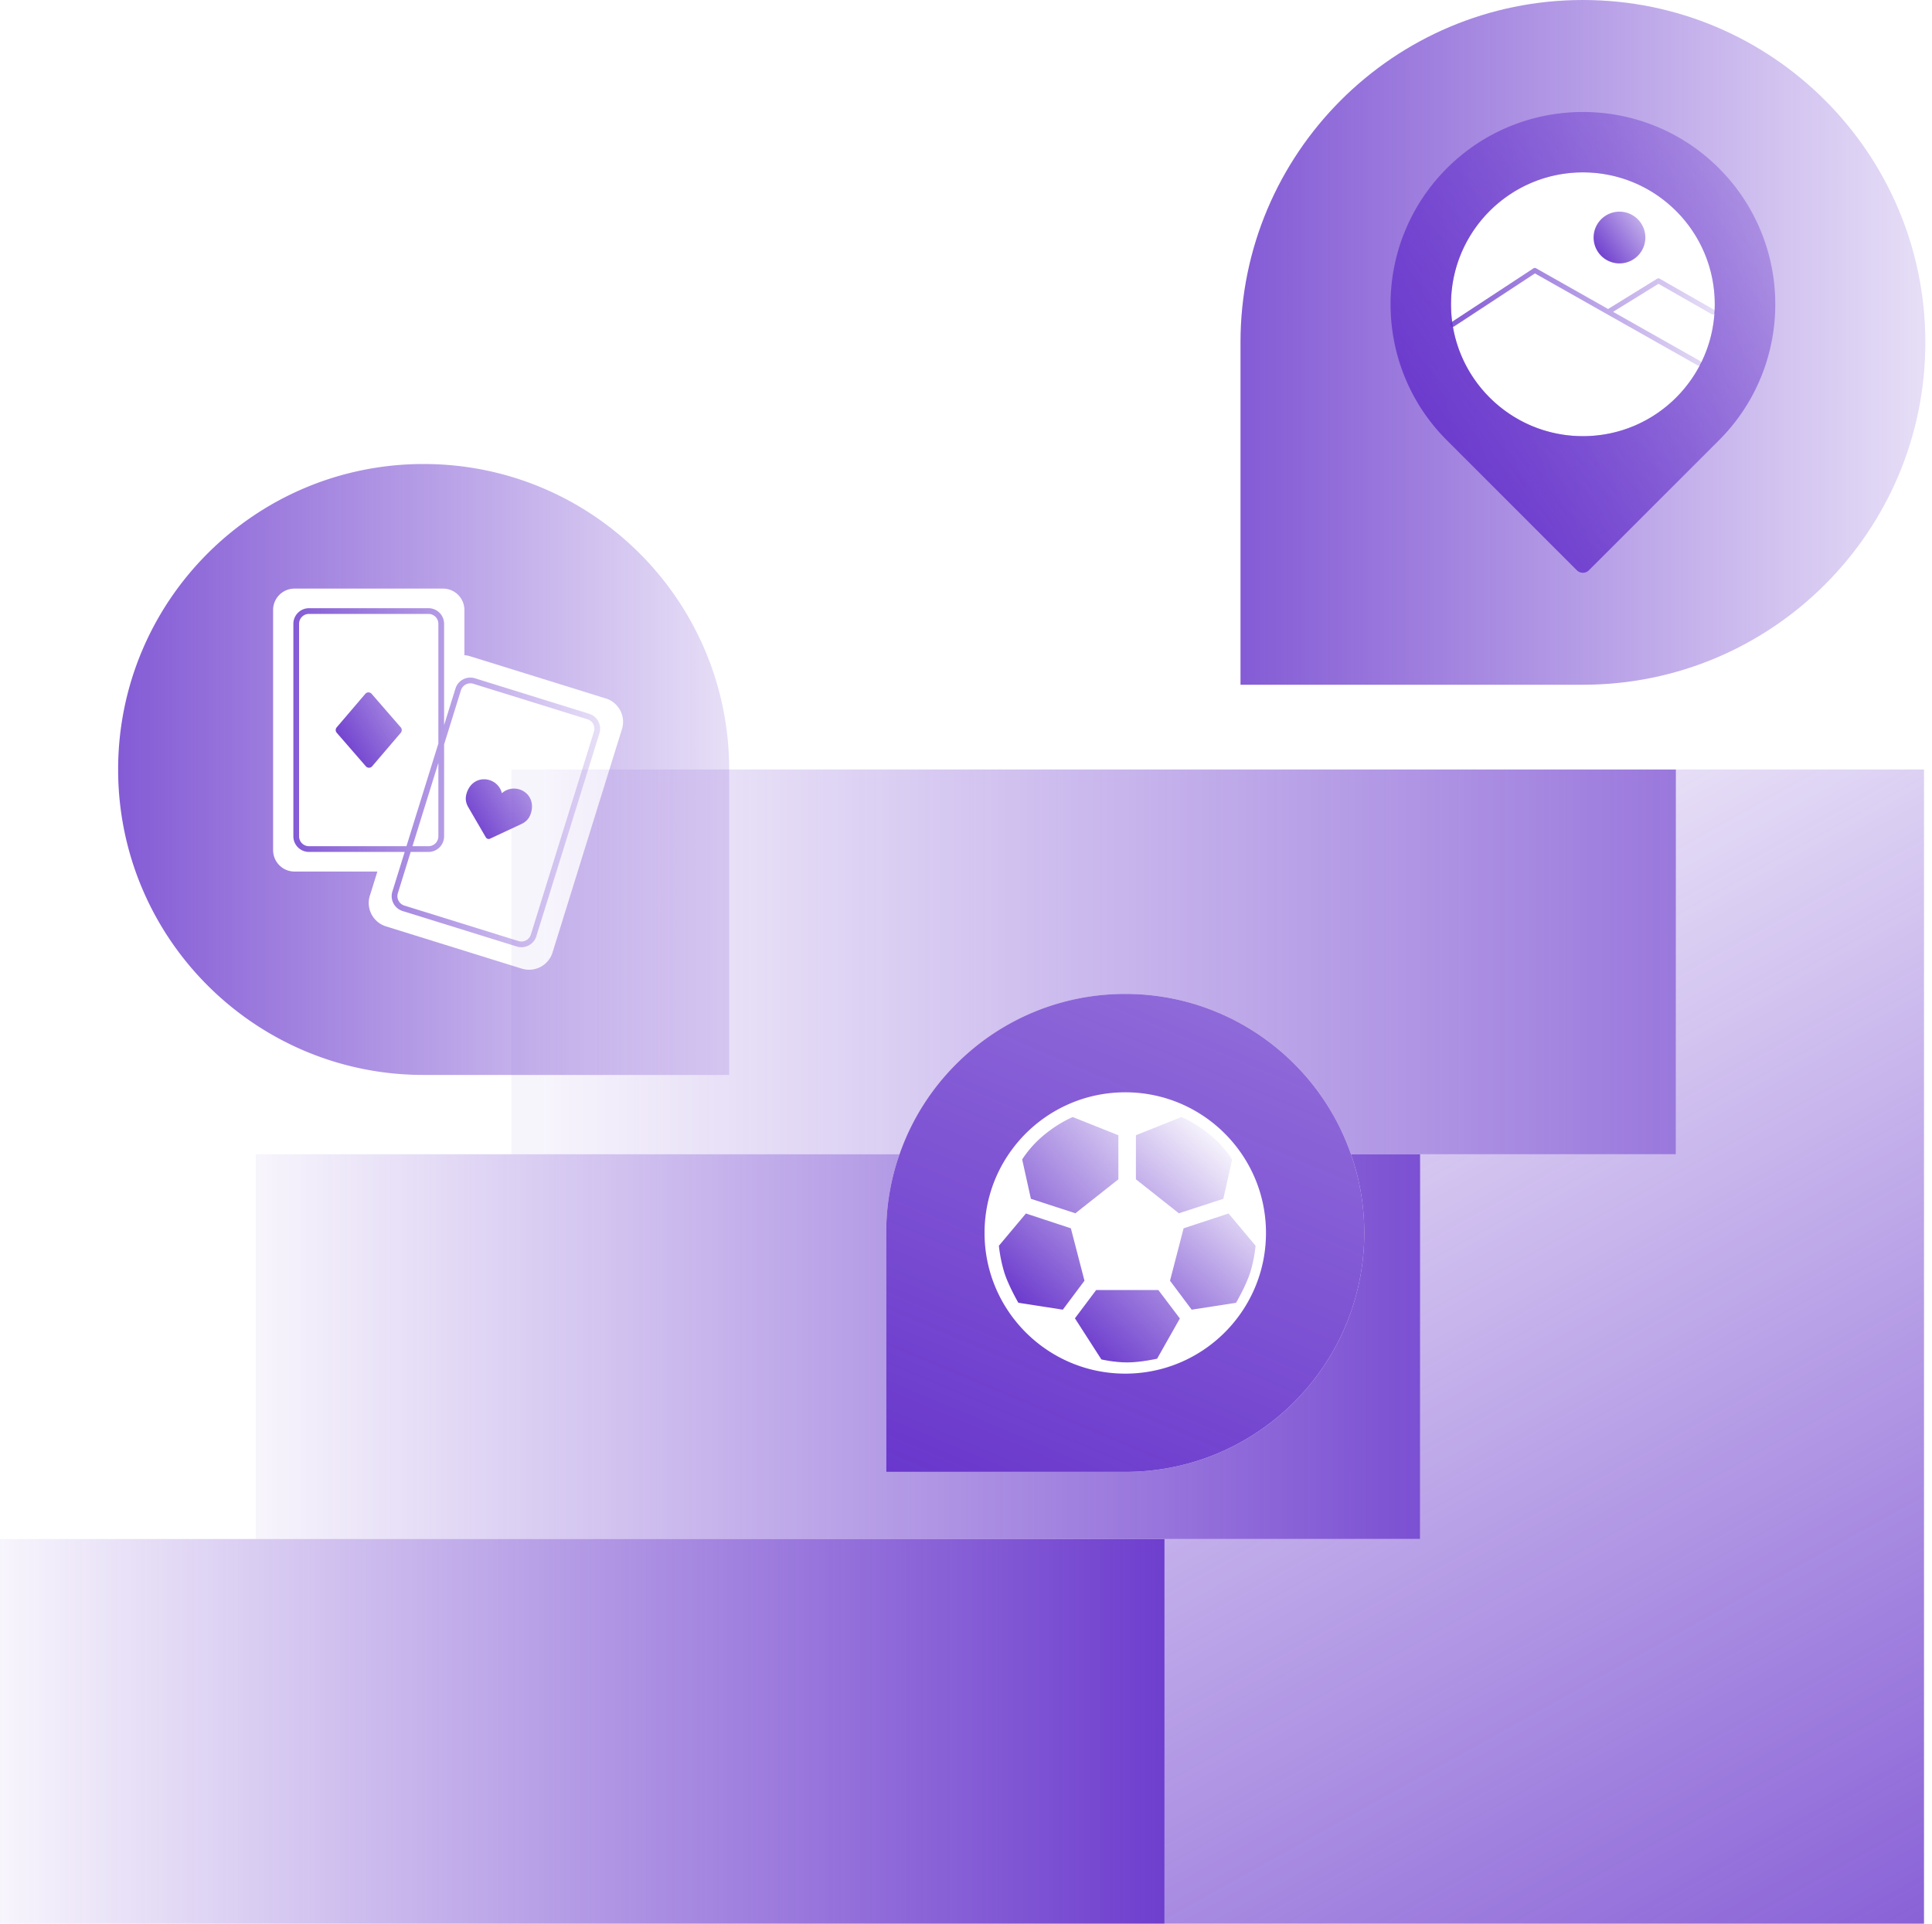 <svg xmlns="http://www.w3.org/2000/svg" width="241" height="240" viewBox="0 0 241 240" fill="none"><path d="M145.264 192H0v48h145.264v-48z" fill="url(#paint0_linear_3683_49123)"/><path d="M177.154 144v48H31.894v-48h80.314a29.565 29.565 0 00-1.66 9.819v29.814h29.82c16.473 0 29.813-13.34 29.813-29.814 0-3.44-.58-6.746-1.66-9.819h8.633z" fill="url(#paint1_linear_3683_49123)"/><path d="M209.054 96v48H168.52a29.726 29.726 0 00-7.066-11.26c-5.4-5.4-12.854-8.74-21.087-8.74s-15.687 3.34-21.08 8.74a29.685 29.685 0 00-7.08 11.26h-48.42V96h145.267z" fill="url(#paint2_linear_3683_49123)"/><path d="M145.266 240v-48.001h31.895v-48h31.895v-48h30.947V240h-94.737z" fill="url(#paint3_linear_3683_49123)"/><path d="M135.279 159.779l-2.703 3.614-5.544-.86s-1.278-2.203-1.778-3.861a18.311 18.311 0 01-.652-3.253l3.373-4.025 5.607 1.848 1.697 6.537z" fill="url(#paint4_linear_3683_49123)"/><path d="M139.508 141.63v5.5l-5.363 4.237-5.549-1.806-1.088-4.906s.124-.209.377-.556a13.544 13.544 0 012.351-2.499c1.874-1.552 3.581-2.239 3.581-2.239l5.691 2.269z" fill="url(#paint5_linear_3683_49123)"/><path d="M147.179 164.49l-2.84 5.021s-2.06.462-3.715.462c-1.661 0-3.239-.374-3.239-.374l-3.297-5.128 2.65-3.531h7.753l2.688 3.55z" fill="url(#paint6_linear_3683_49123)"/><path d="M153.697 144.655l-1.094 4.906-5.549 1.806-5.357-4.238v-5.499l5.685-2.27s1.707.687 3.581 2.239a13.626 13.626 0 012.357 2.499c.254.347.377.557.377.557z" fill="url(#paint7_linear_3683_49123)"/><path d="M156.627 155.419s-.146 1.595-.646 3.253c-.506 1.658-1.791 3.86-1.791 3.86l-5.538.861-2.703-3.614 1.696-6.537 5.608-1.848 3.374 4.025z" fill="url(#paint8_linear_3683_49123)"/><path d="M168.52 144a29.726 29.726 0 00-7.066-11.26c-5.4-5.4-12.854-8.74-21.087-8.74s-15.687 3.34-21.08 8.74a29.685 29.685 0 00-7.08 11.26 29.565 29.565 0 00-1.66 9.819v29.813h29.82c16.473 0 29.813-13.34 29.813-29.813 0-3.439-.58-6.746-1.66-9.819zm-28.153 27.373c-9.687 0-17.553-7.86-17.553-17.553 0-3.64 1.106-7.02 3.006-9.82 3.154-4.66 8.494-7.726 14.547-7.726 6.053 0 11.393 3.066 14.547 7.726 1.9 2.8 3.006 6.18 3.006 9.82 0 9.693-7.86 17.553-17.553 17.553z" fill="url(#paint9_linear_3683_49123)"/><path d="M79.795 69.05c-6.897-6.897-16.421-11.16-26.95-11.16-10.521 0-20.052 4.263-26.949 11.16-6.896 6.896-11.16 16.427-11.16 26.949 0 21.051 17.066 38.11 38.11 38.11h38.11v-38.11c-.001-10.522-4.264-20.053-11.161-26.95zm-2.21 21.91l-8.66 27.872a3.063 3.063 0 01-3.833 2.014l-16.945-5.274a3.057 3.057 0 01-2.015-3.82l.032-.089.152-.486.758-2.444h-10.34a2.667 2.667 0 01-2.666-2.671V76.1a2.666 2.666 0 012.666-2.666h18.524A2.667 2.667 0 0157.93 76.1v5.64c.233.018.467.056.7.132l.986.304 1.238.385 14.722 4.579a3.053 3.053 0 012.008 3.82z" fill="url(#paint10_linear_3683_49123)"/><path d="M66.28 101.262c.582-2.431-2.115-3.695-3.674-2.303-.495-2.03-3.433-2.518-4.332-.186a2.736 2.736 0 00-.154.594c-.066.454.05.916.28 1.314l2.201 3.782c.109.186.34.259.536.168l3.939-1.844c.413-.193.768-.506.976-.912.099-.192.176-.396.228-.613z" fill="url(#paint11_linear_3683_49123)"/><path d="M73.493 89.05l-14.241-4.427a1.932 1.932 0 00-1.483.136c-.46.242-.799.649-.953 1.145l-1.418 4.563V77.825a1.949 1.949 0 00-1.946-1.946H38.54a1.948 1.948 0 00-1.945 1.946v26.515c0 1.073.872 1.946 1.945 1.946h11.942l-1.535 4.938a1.937 1.937 0 00.136 1.484c.242.46.65.798 1.145.952l14.241 4.427a1.95 1.95 0 002.435-1.281l7.871-25.32a1.95 1.95 0 00-1.28-2.436zm-34.955 16.52c-.678 0-1.23-.552-1.23-1.231V77.824c0-.68.552-1.232 1.23-1.232h14.914c.68 0 1.231.552 1.231 1.232v14.942l-3.98 12.804H38.538zm16.145-10.395v9.165c0 .678-.552 1.231-1.231 1.231h-2l3.231-10.396zm19.409-3.901l-7.87 25.32a1.224 1.224 0 01-.603.724c-.29.153-.623.185-.939.086l-14.24-4.426a1.225 1.225 0 01-.725-.603 1.225 1.225 0 01-.086-.938l1.6-5.15h2.223a1.948 1.948 0 001.946-1.946V92.876l2.101-6.76a1.233 1.233 0 011.54-.81l14.242 4.428c.649.2 1.012.89.81 1.54z" fill="url(#paint12_linear_3683_49123)"/><path d="M45.569 86.564l-3.567 4.178a.519.519 0 00.002.677l3.633 4.184c.209.24.581.239.787-.003l3.568-4.178a.519.519 0 00-.003-.678l-3.633-4.184a.52.52 0 00-.787.004z" fill="url(#paint13_linear_3683_49123)"/><path d="M227.659 12.512C219.928 4.782 209.254 0 197.456 0c-11.798 0-22.472 4.781-30.202 12.512-7.73 7.73-12.512 18.41-12.512 30.202v42.714h42.714c23.59 0 42.714-19.125 42.714-42.714 0-11.792-4.78-22.471-12.511-30.202zM197.45 54.417c-9.082 0-16.452-7.364-16.452-16.452 0-9.089 7.37-16.46 16.452-16.46 9.088 0 16.453 7.371 16.453 16.46 0 9.088-7.365 16.452-16.453 16.452z" fill="url(#paint14_linear_3683_49123)"/><path d="M214.425 20.994c-4.686-4.686-10.825-7.023-16.964-7.023-6.145 0-12.285 2.336-16.977 7.023a23.935 23.935 0 00-7.023 16.97c0 6.145 2.337 12.285 7.023 16.965l16.213 16.219a1.06 1.06 0 001.503 0l16.226-16.22c9.366-9.365 9.366-24.561-.001-33.934zm-16.977 33.423c-9.082 0-16.452-7.364-16.452-16.452 0-9.089 7.37-16.46 16.452-16.46 9.088 0 16.453 7.371 16.453 16.46 0 9.088-7.365 16.452-16.453 16.452z" fill="url(#paint15_linear_3683_49123)"/><path d="M213.808 38.642l-6.778-3.873a.315.315 0 00-.321.005l-6.113 3.776-8.986-5.08a.313.313 0 00-.326.011l-10.262 6.736a.315.315 0 00.345.524l10.101-6.63 20.302 11.476a.315.315 0 00.428-.118.314.314 0 00-.119-.428l-10.859-6.138 5.661-3.496 6.617 3.78a.314.314 0 10.31-.545z" fill="url(#paint16_linear_3683_49123)"/><path d="M202.016 32.862a3.227 3.227 0 10.001-6.455 3.227 3.227 0 00-.001 6.455z" fill="url(#paint17_linear_3683_49123)"/><defs><linearGradient id="paint0_linear_3683_49123" x1="154" y1="216" x2="0" y2="216" gradientUnits="userSpaceOnUse"><stop stop-color="#6633CB"/><stop offset="1" stop-color="#6633CB" stop-opacity=".05"/></linearGradient><linearGradient id="paint1_linear_3683_49123" x1="202.5" y1="168" x2="32" y2="168" gradientUnits="userSpaceOnUse"><stop stop-color="#6633CB"/><stop offset="1" stop-color="#6633CB" stop-opacity=".05"/></linearGradient><linearGradient id="paint2_linear_3683_49123" x1="287.5" y1="137.5" x2="67.5" y2="137.5" gradientUnits="userSpaceOnUse"><stop stop-color="#6633CB"/><stop offset="1" stop-color="#6633CB" stop-opacity=".05"/></linearGradient><linearGradient id="paint3_linear_3683_49123" x1="290" y1="273" x2="183" y2="81" gradientUnits="userSpaceOnUse"><stop stop-color="#6633CB"/><stop offset="1" stop-color="#6633CB" stop-opacity=".05"/></linearGradient><linearGradient id="paint4_linear_3683_49123" x1="128" y1="165" x2="149" y2="142.5" gradientUnits="userSpaceOnUse"><stop stop-color="#6633CB"/><stop offset="1" stop-color="#6633CB" stop-opacity=".05"/></linearGradient><linearGradient id="paint5_linear_3683_49123" x1="125" y1="161.5" x2="149" y2="140.5" gradientUnits="userSpaceOnUse"><stop stop-color="#6633CB"/><stop offset="1" stop-color="#6633CB" stop-opacity=".05"/></linearGradient><linearGradient id="paint6_linear_3683_49123" x1="130.121" y1="165.457" x2="152.5" y2="142" gradientUnits="userSpaceOnUse"><stop stop-color="#6633CB"/><stop offset="1" stop-color="#6633CB" stop-opacity=".05"/></linearGradient><linearGradient id="paint7_linear_3683_49123" x1="135" y1="167.5" x2="155.706" y2="145.363" gradientUnits="userSpaceOnUse"><stop stop-color="#6633CB"/><stop offset="1" stop-color="#6633CB" stop-opacity=".05"/></linearGradient><linearGradient id="paint8_linear_3683_49123" x1="136" y1="166.5" x2="154.5" y2="145.5" gradientUnits="userSpaceOnUse"><stop stop-color="#6633CB"/><stop offset="1" stop-color="#6633CB" stop-opacity=".05"/></linearGradient><linearGradient id="paint9_linear_3683_49123" x1="111" y1="189.5" x2="143.5" y2="112.5" gradientUnits="userSpaceOnUse"><stop stop-color="#6633CB"/><stop offset="1" stop-color="#6633CB" stop-opacity=".7"/></linearGradient><linearGradient id="paint10_linear_3683_49123" x1="-8.363" y1="95.999" x2="103.714" y2="95.999" gradientUnits="userSpaceOnUse"><stop stop-color="#6633CB"/><stop offset="1" stop-color="#6633CB" stop-opacity=".05"/></linearGradient><linearGradient id="paint11_linear_3683_49123" x1="55.599" y1="100.945" x2="73" y2="90.5" gradientUnits="userSpaceOnUse"><stop stop-color="#6633CB"/><stop offset="1" stop-color="#6633CB" stop-opacity=".05"/></linearGradient><linearGradient id="paint12_linear_3683_49123" x1="24.996" y1="97.027" x2="81.268" y2="97.027" gradientUnits="userSpaceOnUse"><stop stop-color="#6633CB"/><stop offset="1" stop-color="#6633CB" stop-opacity=".05"/></linearGradient><linearGradient id="paint13_linear_3683_49123" x1="39.38" y1="91.082" x2="59" y2="79" gradientUnits="userSpaceOnUse"><stop stop-color="#6633CB"/><stop offset="1" stop-color="#6633CB" stop-opacity=".05"/></linearGradient><linearGradient id="paint14_linear_3683_49123" x1="128.853" y1="42.714" x2="254.47" y2="42.714" gradientUnits="userSpaceOnUse"><stop stop-color="#6633CB"/><stop offset="1" stop-color="#6633CB" stop-opacity=".05"/></linearGradient><linearGradient id="paint15_linear_3683_49123" x1="158.917" y1="42.716" x2="227.5" y2="-6.5" gradientUnits="userSpaceOnUse"><stop stop-color="#6633CB"/><stop offset="1" stop-color="#6633CB" stop-opacity=".05"/></linearGradient><linearGradient id="paint16_linear_3683_49123" x1="170.854" y1="39.529" x2="219.505" y2="39.529" gradientUnits="userSpaceOnUse"><stop stop-color="#6633CB"/><stop offset="1" stop-color="#6633CB" stop-opacity=".05"/></linearGradient><linearGradient id="paint17_linear_3683_49123" x1="196.833" y1="29.635" x2="206.5" y2="22.5" gradientUnits="userSpaceOnUse"><stop stop-color="#6633CB"/><stop offset="1" stop-color="#6633CB" stop-opacity=".05"/></linearGradient></defs></svg>